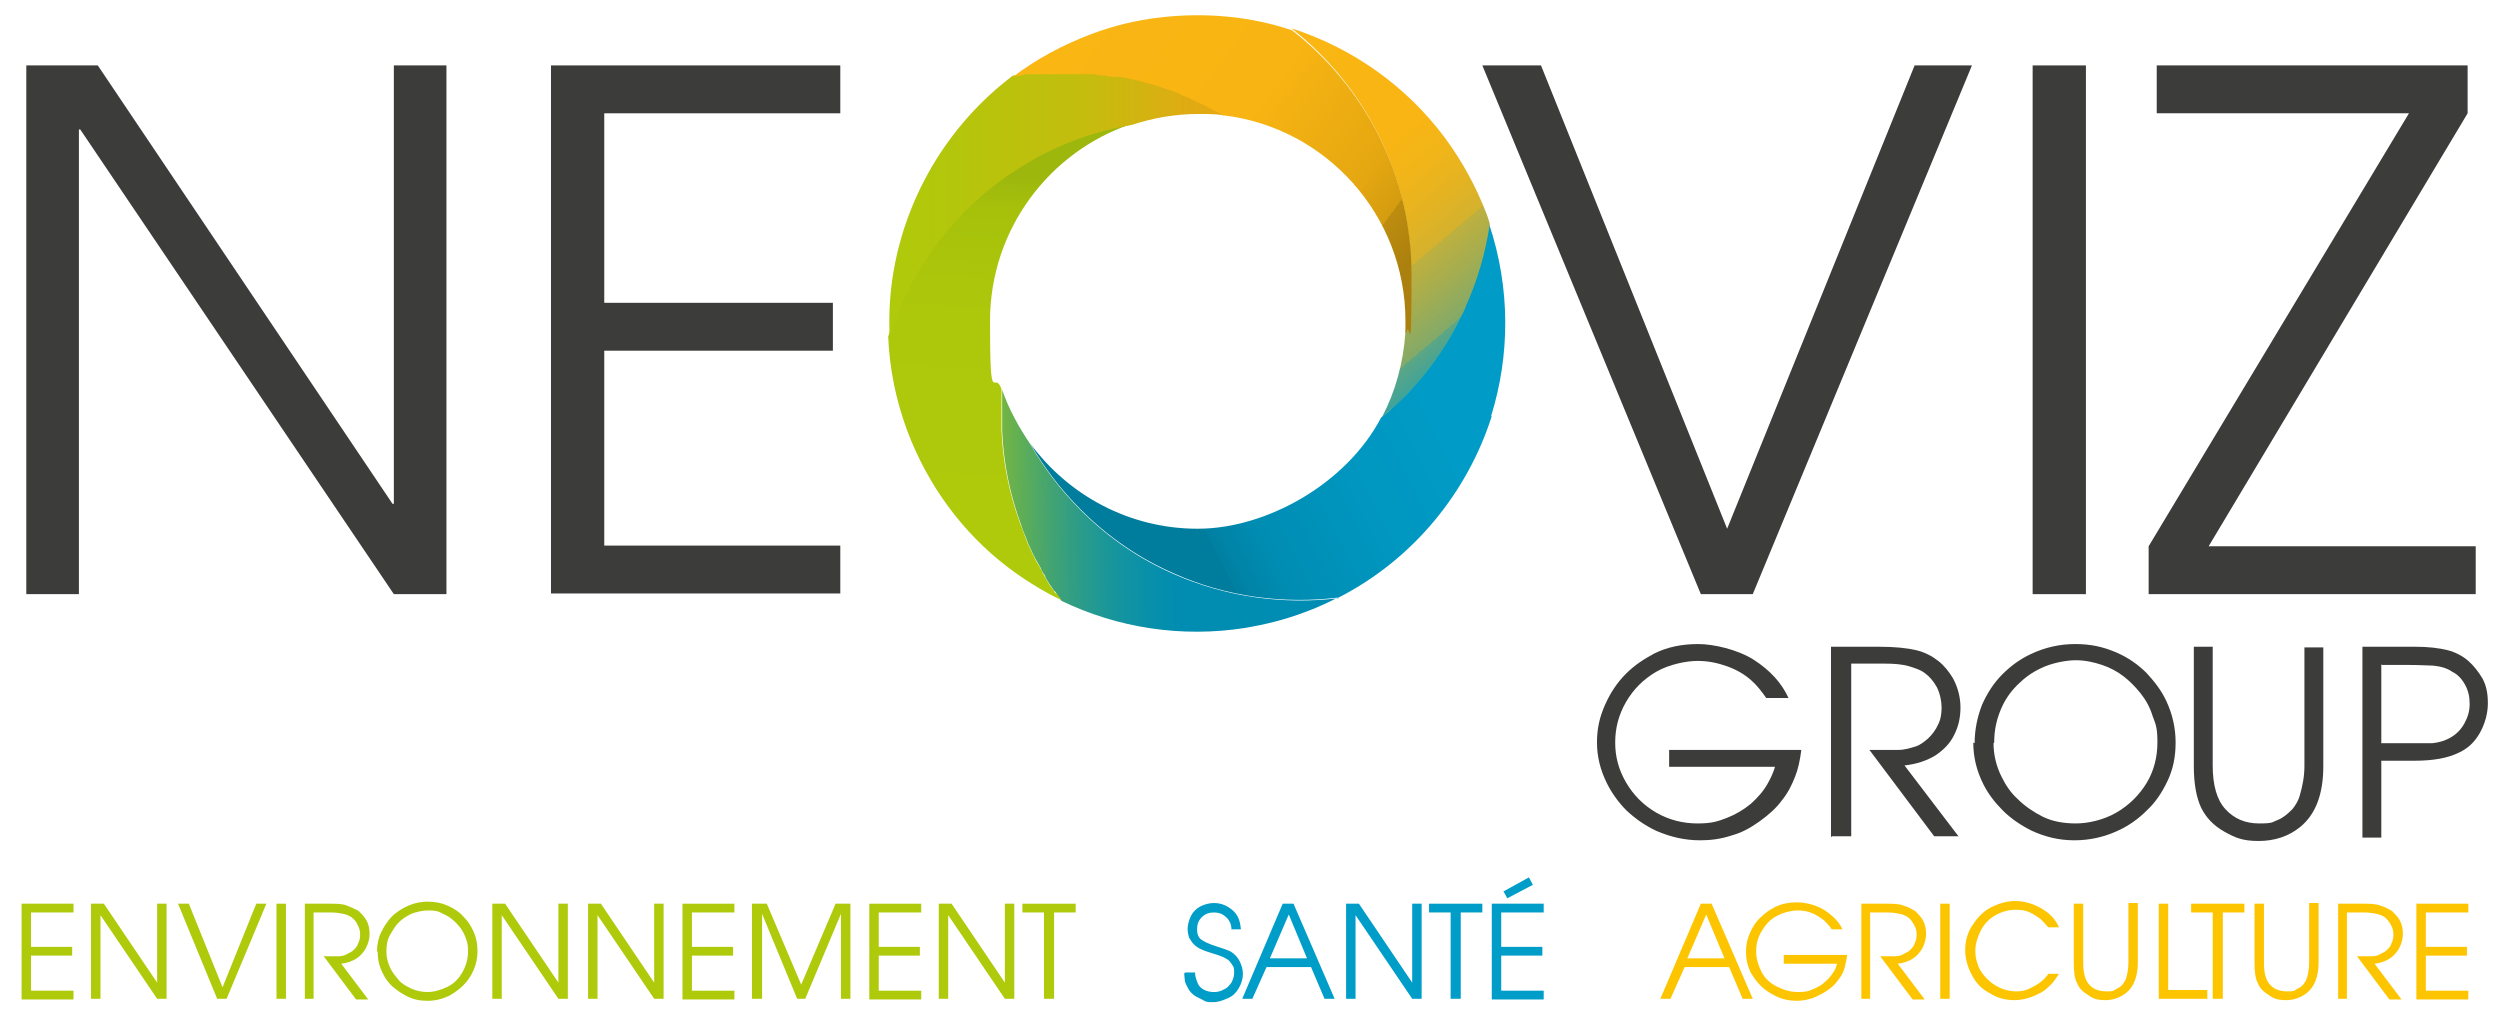 <?xml version="1.0" encoding="UTF-8"?>
<svg xmlns="http://www.w3.org/2000/svg" xmlns:xlink="http://www.w3.org/1999/xlink" id="Calque_1" version="1.1" viewBox="0 0 370.7 152.4">
  <defs>
    <style>
      .st0 {
        fill: #3c3c3b;
      }

      .st1, .st2 {
        display: none;
      }

      .st1, .st2, .st3 {
        fill: none;
        stroke: #4ab9ac;
        stroke-miterlimit: 10;
      }

      .st1, .st3 {
        stroke-width: .6px;
      }

      .st2 {
        stroke-width: .6px;
      }

      .st4 {
        fill: #009dc8;
      }

      .st5 {
        fill: url(#Dégradé_sans_nom_150);
      }

      .st6 {
        fill: url(#Dégradé_sans_nom_149);
      }

      .st7 {
        fill: url(#Dégradé_sans_nom_124);
      }

      .st8 {
        fill: url(#Dégradé_sans_nom_115);
      }

      .st9 {
        fill: url(#Dégradé_sans_nom_138);
      }

      .st10 {
        fill: url(#Dégradé_sans_nom_103);
      }

      .st11 {
        fill: #fdc500;
      }

      .st12 {
        fill: #afca0b;
      }
    </style>
    <linearGradient id="Dégradé_sans_nom_138" data-name="Dégradé sans nom 138" x1="177.5" y1="76.2" x2="245.1" y2="42.2" gradientUnits="userSpaceOnUse">
      <stop offset="0" stop-color="#007c9d"></stop>
      <stop offset="0" stop-color="#0080a2"></stop>
      <stop offset=".1" stop-color="#008db3"></stop>
      <stop offset=".3" stop-color="#0096bf"></stop>
      <stop offset=".5" stop-color="#009bc6"></stop>
      <stop offset="1" stop-color="#009dc8"></stop>
    </linearGradient>
    <linearGradient id="Dégradé_sans_nom_103" data-name="Dégradé sans nom 103" x1="148.4" y1="75.9" x2="192" y2="75.3" gradientUnits="userSpaceOnUse">
      <stop offset="0" stop-color="#afca0b"></stop>
      <stop offset="0" stop-color="#9bc31d"></stop>
      <stop offset="0" stop-color="#76b640"></stop>
      <stop offset=".1" stop-color="#56ab5f"></stop>
      <stop offset=".2" stop-color="#3ba179"></stop>
      <stop offset=".3" stop-color="#259a8f"></stop>
      <stop offset=".4" stop-color="#14949f"></stop>
      <stop offset=".5" stop-color="#0890aa"></stop>
      <stop offset=".6" stop-color="#018db1"></stop>
      <stop offset="1" stop-color="#008db3"></stop>
    </linearGradient>
    <linearGradient id="Dégradé_sans_nom_150" data-name="Dégradé sans nom 150" x1="184.8" y1="11.9" x2="218.8" y2="52.1" gradientUnits="userSpaceOnUse">
      <stop offset="0" stop-color="#fab613"></stop>
      <stop offset=".4" stop-color="#f8b514"></stop>
      <stop offset=".5" stop-color="#f1b519"></stop>
      <stop offset=".6" stop-color="#e5b321"></stop>
      <stop offset=".7" stop-color="#d4b22e"></stop>
      <stop offset=".7" stop-color="#beb03e"></stop>
      <stop offset=".8" stop-color="#a3ad51"></stop>
      <stop offset=".9" stop-color="#82aa69"></stop>
      <stop offset=".9" stop-color="#5da684"></stop>
      <stop offset="1" stop-color="#32a2a3"></stop>
      <stop offset="1" stop-color="#059dc4"></stop>
      <stop offset="1" stop-color="#009dc8"></stop>
    </linearGradient>
    <linearGradient id="Dégradé_sans_nom_115" data-name="Dégradé sans nom 115" x1="150.1" y1="26.2" x2="147.6" y2="78.3" gradientUnits="userSpaceOnUse">
      <stop offset="0" stop-color="#9eb70d"></stop>
      <stop offset=".1" stop-color="#a7c10b"></stop>
      <stop offset=".4" stop-color="#adc80b"></stop>
      <stop offset="1" stop-color="#afca0b"></stop>
    </linearGradient>
    <linearGradient id="Dégradé_sans_nom_124" data-name="Dégradé sans nom 124" x1="131.6" y1="30.2" x2="181.5" y2="30.2" gradientUnits="userSpaceOnUse">
      <stop offset="0" stop-color="#afca0b"></stop>
      <stop offset=".2" stop-color="#b4c60b"></stop>
      <stop offset=".6" stop-color="#c5bc0e"></stop>
      <stop offset=".9" stop-color="#e0ab12"></stop>
      <stop offset="1" stop-color="#e5a813"></stop>
    </linearGradient>
    <linearGradient id="Dégradé_sans_nom_149" data-name="Dégradé sans nom 149" x1="158.8" y1="-1.1" x2="210.4" y2="36.9" gradientUnits="userSpaceOnUse">
      <stop offset="0" stop-color="#fab613"></stop>
      <stop offset=".5" stop-color="#f8b412"></stop>
      <stop offset=".6" stop-color="#f1b012"></stop>
      <stop offset=".8" stop-color="#e5a711"></stop>
      <stop offset=".9" stop-color="#d49c10"></stop>
      <stop offset=".9" stop-color="#be8d0f"></stop>
      <stop offset="1" stop-color="#ab800e"></stop>
    </linearGradient>
  </defs>
  <g>
    <path class="st0" d="M3.9,88.1V9.7h10.6l43.7,65h.2V9.7h7.8v78.4h-7.8L11.9,19.2h-.2v68.9H3.9Z"></path>
    <path class="st0" d="M81.7,88.1V9.7h42.9v7.1h-35v28.1h33.9v7.1h-33.9v28.9h35v7.1h-42.9Z"></path>
    <path class="st0" d="M252.2,88.1L219.8,9.7h8.7l27.6,68.7,27.8-68.7h8.5l-32.5,78.4h-7.7Z"></path>
    <path class="st0" d="M301.4,88.1V9.7h7.9v78.4h-7.9Z"></path>
    <path class="st0" d="M318.6,88.1v-7.1l38.6-64.2h-37.4v-7.1h46.1v7.1l-38.4,64.2h39.6v7.1h-48.5Z"></path>
  </g>
  <g>
    <path class="st0" d="M248,111.2h19.1c-.2,1.6-.5,2.9-.9,3.9-.5,1.3-1.1,2.5-2,3.6-.8,1.1-1.9,2.1-3.3,3.1s-2.7,1.7-4.2,2.1c-1.5.5-3,.7-4.6.7-2.3,0-4.4-.5-6.5-1.4-1.7-.8-3.1-1.8-4.4-3-1.2-1.2-2.2-2.6-2.9-4-1-2-1.5-4-1.5-6.1s.4-3.8,1.2-5.6c.8-1.8,1.8-3.3,3.1-4.6,1.3-1.3,2.7-2.2,4.2-3,2-1,4.2-1.4,6.5-1.4s5.8.8,8.2,2.3c2.5,1.6,4.2,3.5,5.2,5.7h-3.3c-.7-1-1.4-1.9-2.2-2.6-1-.9-2.2-1.6-3.6-2.1s-2.8-.8-4.4-.8-4.2.5-6.1,1.6-3.4,2.6-4.5,4.5c-1.1,1.9-1.6,3.9-1.6,6s.5,4,1.6,5.9c1.1,1.9,2.6,3.4,4.5,4.5s4,1.6,6.1,1.6,3-.3,4.3-.8c1.3-.5,2.5-1.2,3.6-2.1,1-.9,1.9-1.9,2.5-3,.4-.7.8-1.5,1.1-2.5h-15.7v-2.5Z"></path>
    <path class="st0" d="M271.5,124.1v-28.2h7.2c2.3,0,4.1.2,5.4.5s2.4.9,3.3,1.6c.9.7,1.6,1.6,2.2,2.6.7,1.3,1.1,2.8,1.1,4.3s-.3,2.8-.9,4c-.6,1.3-1.6,2.3-2.8,3.1-1.3.8-2.8,1.3-4.6,1.5l8,10.5h-3.6l-9.6-12.8c2.2,0,3.6,0,4.2,0,1.1,0,1.9-.3,2.6-.5s1.3-.7,1.9-1.2c.6-.6,1.1-1.2,1.5-2.1.4-.8.5-1.7.5-2.5s-.2-2-.7-3c-.5-.9-1.1-1.6-1.8-2.1-.5-.4-1.3-.7-2.3-1-1-.3-2.2-.4-3.7-.4h-4.9v25.6h-2.8Z"></path>
    <path class="st0" d="M292.8,110.2c0-2,.4-3.9,1.1-5.7.8-1.8,1.8-3.3,3-4.5,1.3-1.3,2.7-2.3,4.2-3,2.1-1,4.3-1.5,6.6-1.5s4.1.4,6,1.2c1.9.8,3.4,1.9,4.6,3.1,1.2,1.3,2.2,2.6,2.9,4.1.9,1.9,1.4,4,1.4,6.2s-.4,4-1.2,5.7c-.8,1.7-1.8,3.2-3.1,4.4-1.2,1.2-2.6,2.2-4.1,2.9-2.1,1-4.3,1.5-6.6,1.5s-4.3-.5-6.3-1.4c-1.6-.8-3.1-1.8-4.3-3-1.2-1.2-2.2-2.5-2.9-3.9-1-2-1.5-4-1.5-6.2ZM295.6,110.2c0,1.7.4,3.4,1.2,5,.6,1.2,1.3,2.3,2.4,3.3,1,1,2.3,1.9,3.7,2.6s3.1,1,4.9,1,4.1-.5,6-1.6c1.9-1.1,3.4-2.6,4.5-4.4s1.6-3.9,1.6-6-.2-2.6-.7-3.9c-.4-1.3-1-2.4-1.8-3.4s-1.6-1.8-2.5-2.5c-.9-.7-2-1.3-3.2-1.7s-2.5-.7-3.9-.7-3.6.4-5.2,1.2c-1.3.6-2.4,1.4-3.5,2.5-1.1,1.1-1.9,2.3-2.5,3.8-.6,1.5-.9,3-.9,4.7Z"></path>
    <path class="st0" d="M325.3,95.9h2.8v17.6c0,2.9.6,5.1,1.9,6.5,1.3,1.4,2.9,2.1,5,2.1s1.9-.2,2.7-.5c.8-.3,1.5-.9,2.2-1.6.5-.6.9-1.3,1.1-2,.4-1.4.7-2.8.7-4.4v-17.6h2.8v17.6c0,4.1-1.1,7.1-3.4,9-1.7,1.4-3.8,2.1-6.2,2.1s-3.5-.5-5.1-1.4-2.7-2.1-3.4-3.5c-.7-1.5-1.1-3.5-1.1-6.2v-17.6Z"></path>
    <path class="st0" d="M350.3,124.1v-28.2h7.9c1.9,0,3.5.2,4.7.5,1.2.3,2.3.9,3.1,1.6.8.7,1.5,1.6,2.1,2.6.6,1.1.8,2.3.8,3.7s-.4,3-1.2,4.4-1.8,2.3-3.1,2.9c-1.6.8-3.8,1.2-6.5,1.2h-5v11.4h-2.8ZM353.1,98.5v11.7h4.1c1.8,0,3,0,3.5,0,1-.1,1.9-.4,2.6-.8.9-.5,1.6-1.2,2.1-2.1.5-.9.8-1.8.8-2.9s-.2-2-.7-2.9-1.1-1.5-1.9-1.9c-.7-.5-1.7-.8-2.8-.9-.7,0-1.8-.1-3.5-.1h-4.1Z"></path>
  </g>
  <g>
    <path class="st12" d="M3.2,148.1v-14.1h7.7v1.3h-6.3v5.1h6.1v1.3h-6.1v5.2h6.3v1.3H3.2Z"></path>
    <path class="st12" d="M13.5,148.1v-14.1h1.9l7.9,11.7h0v-11.7h1.4v14.1h-1.4l-8.4-12.4h0v12.4h-1.4Z"></path>
    <path class="st12" d="M32.2,148.1l-5.8-14.1h1.6l5,12.4,5-12.4h1.5l-5.9,14.1h-1.4Z"></path>
    <path class="st12" d="M41,148.1v-14.1h1.4v14.1h-1.4Z"></path>
    <path class="st12" d="M45.2,148.1v-14.1h3.6c1.1,0,2,0,2.7.3s1.2.5,1.7.8c.4.4.8.8,1.1,1.3.4.7.5,1.4.5,2.1s-.2,1.4-.5,2c-.3.6-.8,1.2-1.4,1.6-.6.4-1.4.7-2.3.8l4,5.3h-1.8l-4.8-6.4c1.1,0,1.8,0,2.1,0,.5,0,1-.1,1.3-.3s.7-.3,1-.6c.3-.3.6-.6.7-1,.2-.4.3-.8.3-1.3s-.1-1-.4-1.5c-.2-.5-.5-.8-.9-1.1-.3-.2-.7-.4-1.2-.5-.5-.1-1.1-.2-1.9-.2h-2.5v12.8h-1.4Z"></path>
    <path class="st12" d="M55.9,141.1c0-1,.2-2,.6-2.8.4-.9.9-1.6,1.5-2.3.6-.6,1.3-1.1,2.1-1.5,1-.5,2.1-.8,3.3-.8s2.1.2,3,.6c.9.4,1.7.9,2.3,1.6.6.6,1.1,1.3,1.4,2,.5,1,.7,2,.7,3.1s-.2,2-.6,2.9c-.4.9-.9,1.6-1.5,2.2-.6.6-1.3,1.1-2,1.5-1,.5-2.1.8-3.3.8s-2.1-.2-3.1-.7c-.8-.4-1.5-.9-2.2-1.5-.6-.6-1.1-1.3-1.4-2-.5-1-.7-2-.7-3.1ZM57.3,141.1c0,.9.2,1.7.6,2.5.3.6.7,1.1,1.2,1.7s1.1.9,1.9,1.3c.7.3,1.5.5,2.4.5s2-.3,3-.8c1-.5,1.7-1.3,2.2-2.2s.8-1.9.8-3-.1-1.3-.3-1.9-.5-1.2-.9-1.7c-.4-.5-.8-.9-1.3-1.3s-1-.6-1.6-.9-1.3-.3-1.9-.3-1.8.2-2.6.6c-.6.3-1.2.7-1.7,1.2s-.9,1.2-1.3,1.9-.5,1.5-.5,2.4Z"></path>
    <path class="st12" d="M73,148.1v-14.1h1.9l7.9,11.7h0v-11.7h1.4v14.1h-1.4l-8.4-12.4h0v12.4h-1.4Z"></path>
    <path class="st12" d="M87.2,148.1v-14.1h1.9l7.9,11.7h0v-11.7h1.4v14.1h-1.4l-8.4-12.4h0v12.4h-1.4Z"></path>
    <path class="st12" d="M101.2,148.1v-14.1h7.7v1.3h-6.3v5.1h6.1v1.3h-6.1v5.2h6.3v1.3h-7.7Z"></path>
    <path class="st12" d="M111.5,148.1v-14.1h2.2l5.1,12,5.1-12h2.2v14.1h-1.4v-12.6h0l-5.3,12.6h-1.2l-5.2-12.6h0v12.6h-1.4Z"></path>
    <path class="st12" d="M128.9,148.1v-14.1h7.7v1.3h-6.3v5.1h6.1v1.3h-6.1v5.2h6.3v1.3h-7.7Z"></path>
    <path class="st12" d="M139.2,148.1v-14.1h1.9l7.9,11.7h0v-11.7h1.4v14.1h-1.4l-8.4-12.4h0v12.4h-1.4Z"></path>
    <path class="st12" d="M154.8,148.1v-12.8h-3.2v-1.3h7.9v1.3h-3.2v12.8h-1.4Z"></path>
    <path class="st4" d="M175.8,144.2h1.4c0,.6.2,1.1.4,1.6s.6.8,1,1c.4.2.9.3,1.4.3s1-.1,1.5-.4c.5-.2.8-.6,1.1-1,.2-.4.4-.9.4-1.4s0-.8-.2-1.1-.4-.6-.6-.8c-.3-.2-.6-.4-1.1-.6-.3-.1-.8-.3-1.5-.5-.7-.2-1.2-.4-1.4-.5-.5-.2-.9-.5-1.2-.8-.3-.3-.5-.7-.7-1-.1-.4-.2-.8-.2-1.3s.2-1.3.5-1.9c.3-.6.8-1.1,1.4-1.4.6-.3,1.3-.5,2-.5,1.1,0,2,.4,2.8,1.1s1.1,1.6,1.2,2.8h-1.4c0-.7-.3-1.4-.8-1.8-.5-.5-1.1-.7-1.8-.7s-1.3.2-1.8.7c-.5.5-.7,1.1-.7,1.8s.2,1.2.6,1.5c.4.3,1.2.7,2.2,1,1,.3,1.8.6,2.2.8.6.4,1,.8,1.3,1.4.3.6.5,1.2.5,1.9s-.2,1.4-.6,2.1c-.4.7-.9,1.2-1.6,1.5s-1.4.6-2.2.6-1,0-1.5-.3-.9-.4-1.3-.7-.7-.6-.9-1c-.2-.4-.4-.7-.5-1.1,0-.3-.1-.7-.1-1.2Z"></path>
    <path class="st4" d="M184.2,148.1l6-14.1h1.6l6.1,14.1h-1.5l-2-4.7h-6.6l-2.1,4.7h-1.5ZM191.1,135.6l-2.8,6.5h5.5l-2.7-6.5Z"></path>
    <path class="st4" d="M199.6,148.1v-14.1h1.9l7.9,11.7h0v-11.7h1.4v14.1h-1.4l-8.4-12.4h0v12.4h-1.4Z"></path>
    <path class="st4" d="M215.1,148.1v-12.8h-3.2v-1.3h7.9v1.3h-3.2v12.8h-1.4Z"></path>
    <path class="st4" d="M221.2,148.1v-14.1h7.7v1.3h-6.3v5.1h6.1v1.3h-6.1v5.2h6.3v1.3h-7.7ZM222.9,132.2l3.8-2.1.6,1.1-3.8,2-.6-1.1Z"></path>
    <path class="st11" d="M246.2,148.1l6-14.1h1.6l6.1,14.1h-1.5l-2-4.7h-6.6l-2.1,4.7h-1.5ZM253,135.6l-2.8,6.5h5.5l-2.7-6.5Z"></path>
    <path class="st11" d="M264.3,141.6h9.6c-.1.8-.3,1.5-.4,2-.2.7-.6,1.3-1,1.8-.4.6-1,1.1-1.6,1.5s-1.4.8-2.1,1.1c-.7.2-1.5.4-2.3.4-1.1,0-2.2-.2-3.2-.7-.8-.4-1.6-.9-2.2-1.5-.6-.6-1.1-1.3-1.5-2-.5-1-.7-2-.7-3.1s.2-1.9.6-2.8c.4-.9.9-1.7,1.6-2.3.6-.6,1.3-1.1,2.1-1.5,1-.5,2.1-.7,3.3-.7s2.9.4,4.1,1.2c1.2.8,2.1,1.7,2.6,2.8h-1.6c-.3-.5-.7-.9-1.1-1.3-.5-.4-1.1-.8-1.8-1.1-.7-.3-1.4-.4-2.2-.4s-2.1.3-3,.8c-1,.5-1.7,1.3-2.3,2.3s-.8,2-.8,3,.3,2,.8,3,1.3,1.7,2.3,2.2c1,.5,2,.8,3.1.8s1.5-.1,2.2-.4c.7-.3,1.3-.6,1.8-1.1.5-.4.9-.9,1.3-1.5.2-.3.4-.8.5-1.2h-7.9v-1.3Z"></path>
    <path class="st11" d="M276,148.1v-14.1h3.6c1.1,0,2,0,2.7.3.7.2,1.2.5,1.7.8.4.4.8.8,1.1,1.3.4.7.5,1.4.5,2.1s-.2,1.4-.5,2c-.3.6-.8,1.2-1.4,1.6-.6.4-1.4.7-2.3.8l4,5.3h-1.8l-4.8-6.4c1.1,0,1.8,0,2.1,0,.5,0,1-.1,1.3-.3s.7-.3,1-.6c.3-.3.6-.6.7-1,.2-.4.3-.8.3-1.3s-.1-1-.4-1.5-.5-.8-.9-1.1c-.3-.2-.7-.4-1.2-.5-.5-.1-1.1-.2-1.9-.2h-2.5v12.8h-1.4Z"></path>
    <path class="st11" d="M287.7,148.1v-14.1h1.4v14.1h-1.4Z"></path>
    <path class="st11" d="M303.7,144.4h1.6c-.4.6-.7,1.1-1.1,1.5-.5.5-1,1-1.6,1.3s-1.2.6-1.9.8c-.7.2-1.3.3-2,.3-1.3,0-2.5-.3-3.6-1-1.2-.6-2.1-1.5-2.7-2.7-.6-1.1-1-2.4-1-3.7s.3-2.5,1-3.6,1.5-2,2.7-2.7c1.2-.6,2.4-1,3.7-1s2.7.4,3.9,1.1,2.1,1.6,2.6,2.8h-1.6c-.4-.5-.8-.9-1.1-1.2-.5-.4-1-.7-1.6-1s-1.3-.4-2.1-.4c-1.1,0-2.1.3-3,.8-.9.5-1.7,1.3-2.2,2.3-.5,1-.8,2-.8,3s.2,1.6.5,2.4c.3.7.8,1.3,1.3,1.8.5.5,1.1.9,1.7,1.2.8.4,1.7.6,2.5.6s1.4-.1,2-.4c.6-.3,1.2-.6,1.7-1,.4-.3.8-.7,1.2-1.3Z"></path>
    <path class="st11" d="M307.5,134h1.4v8.8c0,1.5.3,2.6.9,3.2.6.7,1.5,1,2.5,1s1,0,1.4-.3c.4-.2.8-.4,1.1-.8.2-.3.4-.6.5-1,.2-.7.3-1.4.3-2.2v-8.8h1.4v8.8c0,2.1-.6,3.6-1.7,4.5-.9.7-1.9,1.1-3.1,1.1s-1.8-.2-2.5-.7c-.8-.5-1.4-1-1.7-1.8-.4-.7-.5-1.8-.5-3.1v-8.8Z"></path>
    <path class="st11" d="M320.1,148.1v-14.1h1.4v12.8h5.8v1.3h-7.2Z"></path>
    <path class="st11" d="M328.1,148.1v-12.8h-3.2v-1.3h7.9v1.3h-3.2v12.8h-1.4Z"></path>
    <path class="st11" d="M334.3,134h1.4v8.8c0,1.5.3,2.6.9,3.2.6.7,1.5,1,2.5,1s1,0,1.4-.3c.4-.2.8-.4,1.1-.8.2-.3.4-.6.5-1,.2-.7.3-1.4.3-2.2v-8.8h1.4v8.8c0,2.1-.6,3.6-1.7,4.5-.9.7-1.9,1.1-3.1,1.1s-1.8-.2-2.5-.7c-.8-.5-1.4-1-1.7-1.8-.4-.7-.5-1.8-.5-3.1v-8.8Z"></path>
    <path class="st11" d="M346.7,148.1v-14.1h3.6c1.1,0,2,0,2.7.3.7.2,1.2.5,1.7.8.4.4.8.8,1.1,1.3.4.7.5,1.4.5,2.1s-.2,1.4-.5,2c-.3.6-.8,1.2-1.4,1.6-.6.4-1.4.7-2.3.8l4,5.3h-1.8l-4.8-6.4c1.1,0,1.8,0,2.1,0,.5,0,1-.1,1.3-.3s.7-.3,1-.6c.3-.3.6-.6.7-1,.2-.4.3-.8.3-1.3s-.1-1-.4-1.5-.5-.8-.9-1.1c-.3-.2-.7-.4-1.2-.5-.5-.1-1.1-.2-1.9-.2h-2.5v12.8h-1.4Z"></path>
    <path class="st11" d="M358.3,148.1v-14.1h7.7v1.3h-6.3v5.1h6.1v1.3h-6.1v5.2h6.3v1.3h-7.7Z"></path>
  </g>
  <path class="st9" d="M221.2,61.7c-3.6,11.3-11.6,21.2-22.7,26.9-8.2,1-16.7-.1-24.5-3.6-5-2.2-9.6-5.3-13.7-9.4-3-3-5.5-6.3-7.5-9.8,5.6,7.6,14.6,12.6,24.8,12.6s22.1-6.7,27.2-16.5c.2-.1.3-.3.5-.4.4-.3.7-.6,1.1-1,.7-.7,1.4-1.3,2.1-2,.3-.3.7-.7,1-1.1,2.3-2.5,4.2-5.3,5.9-8.2.4-.7.8-1.4,1.1-2.2.3-.6.6-1.1.8-1.7,1.7-3.8,2.9-8,3.5-12.1,3.2,9.6,3.1,19.5.3,28.5Z"></path>
  <path class="st10" d="M198.4,88.6c-1.6.8-3.3,1.6-5,2.2-2.9,1.1-5.8,1.8-8.7,2.3-9.5,1.5-19,0-27.3-4-.2-.3-.5-.7-.7-1-.1-.2-.2-.4-.4-.5-.5-.7-.9-1.3-1.3-2,0,0,0,0,0-.1,0-.2-.2-.3-.3-.5-.2-.3-.3-.5-.4-.8-.3-.5-.5-.9-.8-1.4-.1-.3-.3-.5-.4-.8-.2-.4-.4-.9-.6-1.3-.1-.3-.2-.5-.3-.8-.3-.7-.6-1.4-.8-2.1-1.7-4.6-2.6-9.3-2.8-13.9,0-1.3,0-2.6,0-3.9,0-.3,0-.6,0-.8h0c0-.4,0-.7,0-1,0-.1,0-.2,0-.4,1,2.9,2.5,5.6,4.2,8.1,2,3.5,4.5,6.8,7.5,9.8,4.1,4.1,8.7,7.2,13.7,9.4,7.7,3.4,16.2,4.6,24.5,3.6Z"></path>
  <g>
    <path class="st5" d="M220.9,33.2c-.6,4.2-1.8,8.3-3.5,12.1-.2.6-.5,1.2-.8,1.7-.3.7-.7,1.4-1.1,2.2-1.6,2.9-3.6,5.7-5.9,8.2-.3.4-.7.7-1,1.1-.7.7-1.4,1.4-2.1,2-.4.3-.7.6-1.1,1-.2.1-.3.3-.5.4,2-3.8,3.2-8.1,3.5-12.7h0c.5-2.8.8-5.8.8-8.8,0-14.7-7-27.8-17.7-36.2,9,2.9,17,8.5,22.8,16.3,2.5,3.4,4.6,7.2,6.2,11.4.1.4.3.8.4,1.3Z"></path>
    <path class="st8" d="M156.7,88c.2.4.5.7.7,1-2.9-1.4-5.6-3.1-8.1-5-6.5-5-11.7-11.9-14.8-20.2-1.7-4.6-2.6-9.2-2.8-13.9,3.1-10,9.7-18.9,18.8-24.8,2.7-1.8,5.7-3.3,8.9-4.5,2.8-1,5.5-1.8,8.3-2.2-12.1,4.1-20.9,15.6-20.9,29.2s.6,7,1.7,10.1c0,.1,0,.2,0,.4,0,.3,0,.6,0,.9h0c0,.3,0,.6,0,.9,0,1.3,0,2.6,0,3.9.2,4.6,1.1,9.3,2.8,13.9.3.7.5,1.4.8,2.1.1.3.2.5.3.8.2.4.4.9.6,1.3.1.3.3.5.4.8.2.5.5.9.8,1.4.1.3.3.5.4.8,0,.2.2.3.3.5,0,0,0,0,0,.1.4.7.8,1.4,1.3,2,.1.2.2.4.4.5Z"></path>
    <path class="st1" d="M161.8,10.7c-.4,0-.9,0-1.3,0h0c.5,0,1.1,0,1.6.1,0,0-.2,0-.2,0Z"></path>
    <path class="st3" d="M160.5,10.6h0s0,0,0,0c0,0,0,0,0,0Z"></path>
    <path class="st3" d="M167.4,11.5c-.4,0-.9-.2-1.3-.3.3,0,.6.1.9.2.1,0,.3,0,.4,0Z"></path>
    <path class="st3" d="M165.6,11.2c-.1,0-.3,0-.4,0,.5,0,.9.2,1.4.2-.3,0-.6-.1-1-.2Z"></path>
    <path class="st7" d="M181.5,17.1c-1.2-.2-2.5-.2-3.8-.2-3.4,0-6.8.6-9.8,1.6,0,0,0,0,0,0-2.8.5-5.6,1.2-8.3,2.2-3.2,1.2-6.2,2.7-8.9,4.5-9.2,5.9-15.7,14.8-18.8,24.8-.1-2.9,0-5.7.4-8.5,1.7-11.9,8.1-22.9,17.9-30.3.4,0,.9-.2,1.3-.2.4,0,.8-.1,1.2-.2.1,0,.2,0,.4,0,.3,0,.6,0,.9,0,.1,0,.3,0,.4,0,.2,0,.5,0,.8,0,.2,0,.3,0,.5,0,.3,0,.6,0,.8,0,.2,0,.5,0,.7,0,.3,0,.6,0,.9,0,.2,0,.3,0,.5,0,.3,0,.5,0,.8,0,.4,0,.9,0,1.3,0,.2,0,.4,0,.6,0h0c.1,0,.3,0,.4,0h0s0,0,.1,0,0,0,.1,0c0,0,.2,0,.2,0,.5,0,1.1,0,1.6.2.5,0,1,.2,1.5.2.2,0,.4,0,.6.1.1,0,.2,0,.4,0,0,0,.1,0,.2,0,0,0,0,0,0,0,.3,0,.6.1,1,.2.3,0,.6.1.9.2.5.1,1,.2,1.5.4.2,0,.5.1.8.2.2,0,.5.1.8.2.5.1.9.3,1.4.5.8.3,1.5.5,2.3.8.2,0,.4.2.6.3.3.1.6.2.8.3.3.1.5.2.8.4.2.1.4.2.6.3.2,0,.4.2.6.3.3.2.7.3,1,.5.2.1.5.2.7.4.3.2.6.4,1,.5,0,0,.1,0,.2.1,0,0,.2,0,.2.1Z"></path>
    <path class="st2" d="M167,11.4c-.3,0-.6-.1-.9-.2-.2,0-.3,0-.5,0,.3,0,.6.1,1,.2.2,0,.3,0,.5,0Z"></path>
    <path class="st2" d="M167.4,11.5c-.1,0-.3,0-.4,0-.2,0-.3,0-.5,0,.3,0,.6.1.9.2Z"></path>
    <path class="st2" d="M160.6,10.6s0,0,0,0h0c.4,0,.9,0,1.3.1-.4,0-.8,0-1.2,0Z"></path>
    <path class="st6" d="M208.4,49.2c0-.5,0-1.1,0-1.6,0-15.7-11.8-28.7-27-30.5,0,0-.2,0-.2-.1,0,0,0,0-.2-.1-.3-.2-.6-.4-1-.5-.2-.1-.5-.3-.7-.4-.3-.2-.7-.4-1-.5-.2-.1-.4-.2-.6-.3-.2,0-.4-.2-.6-.3-.3-.1-.5-.2-.8-.4-.3-.1-.6-.2-.8-.3-.2,0-.4-.2-.6-.3-.7-.3-1.5-.6-2.3-.8-.5-.2-.9-.3-1.4-.5-.2,0-.5-.2-.8-.2-.3,0-.5-.1-.8-.2-.5-.1-1-.3-1.5-.4-.3,0-.6-.1-.9-.2-.3,0-.6-.1-1-.2,0,0,0,0,0,0,0,0,0,0,0,0,0,0,0,0,0,0,0,0-.1,0-.2,0-.1,0-.3,0-.5,0,0,0,0,0,0,0-.1,0-.3,0-.4,0-.5,0-1-.2-1.5-.2-.5,0-1-.1-1.6-.2,0,0-.2,0-.2,0,0,0,0,0-.1,0s0,0-.1,0h0c-.1,0-.2,0-.4,0h0s0,0,0,0c-.2,0-.3,0-.5,0,0,0,0,0,0,0h0c-.4,0-.9,0-1.3,0-.3,0-.5,0-.8,0-.2,0-.3,0-.5,0-.3,0-.6,0-.9,0-.2,0-.5,0-.7,0-.3,0-.5,0-.8,0-.2,0-.3,0-.5,0-.3,0-.5,0-.8,0-.1,0-.2,0-.4,0-.3,0-.6,0-.9,0-.1,0-.2,0-.4,0-.4,0-.8,0-1.2.2-.4,0-.9.1-1.3.2,3.4-2.6,7.3-4.7,11.5-6.3,3.4-1.3,6.8-2.1,10.2-2.5,6.7-.8,13.5-.2,19.7,1.9,10.8,8.4,17.7,21.5,17.7,36.2s-.3,5.9-.8,8.8Z"></path>
  </g>
</svg>
